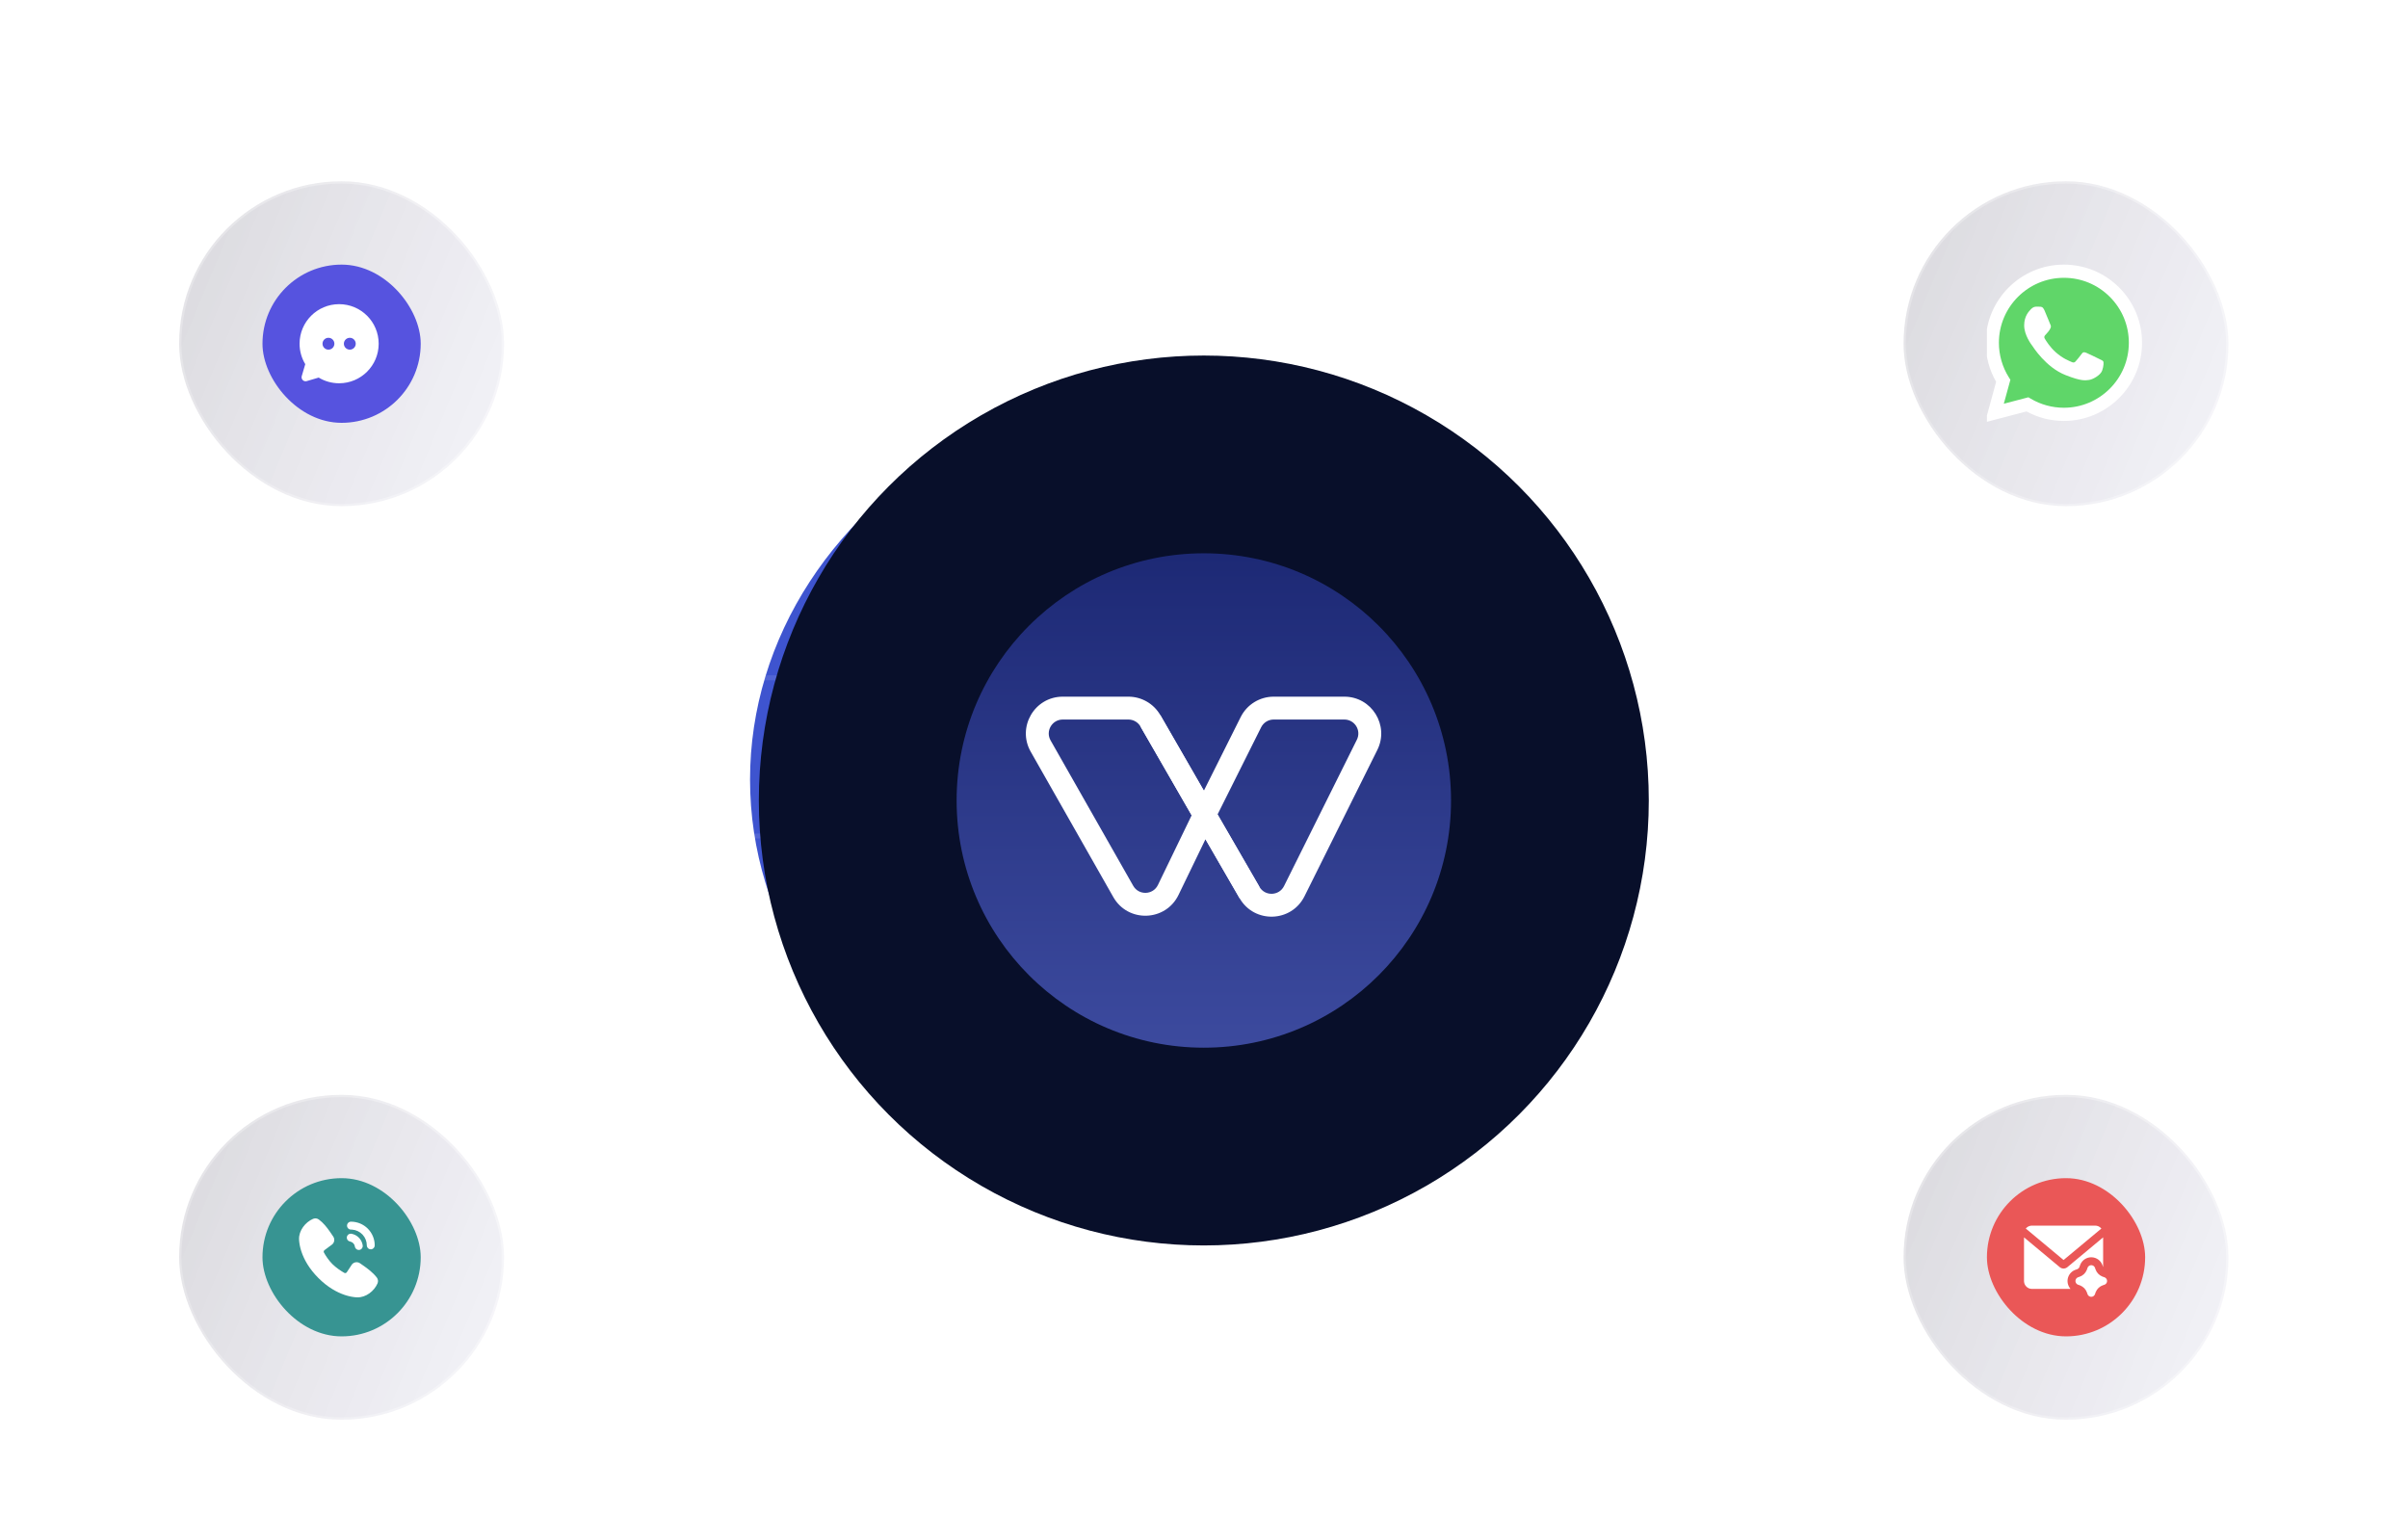 <svg width="564" height="355" viewBox="0 0 564 355" fill="none" xmlns="http://www.w3.org/2000/svg">
<g clip-path="url(#clip0_12711_21378)">
<g filter="url(#filter0_f_12711_21378)">
<ellipse cx="279.896" cy="182.597" rx="104.222" ry="92.642" fill="#3E54CF"/>
</g>
<path d="M490.895 82.758H414.962C413.334 82.758 411.735 83.188 410.325 84.003L313.895 139.759" stroke="url(#paint0_linear_12711_21378)" stroke-width="1.158"/>
<path d="M67.894 82.758H144.282C145.902 82.758 147.495 83.184 148.9 83.991L245.895 139.759" stroke="url(#paint1_linear_12711_21378)" stroke-width="1.158"/>
<path d="M490.895 291.759H414.962C413.334 291.759 411.735 291.329 410.325 290.514L313.895 234.759" stroke="url(#paint2_linear_12711_21378)" stroke-width="1.158"/>
<path d="M67.894 291.759H144.282C145.902 291.759 147.495 291.333 148.9 290.526L245.895 234.759" stroke="url(#paint3_linear_12711_21378)" stroke-width="1.158"/>
<path d="M369.895 158.759H543.895" stroke="url(#paint4_linear_12711_21378)" stroke-width="1.158"/>
<path d="M369.895 195.815H543.895" stroke="url(#paint5_linear_12711_21378)" stroke-width="1.158"/>
<path d="M189.895 158.759H15.895" stroke="url(#paint6_linear_12711_21378)" stroke-width="1.158"/>
<path d="M189.895 195.815H15.895" stroke="url(#paint7_linear_12711_21378)" stroke-width="1.158"/>
<rect x="41.959" y="42.459" width="76.101" height="76.101" rx="38.05" fill="url(#paint8_linear_12711_21378)" fill-opacity="0.42"/>
<rect x="41.959" y="42.459" width="76.101" height="76.101" rx="38.05" stroke="url(#paint9_linear_12711_21378)" stroke-width="1.082"/>
<rect x="61.48" y="61.981" width="37.057" height="37.057" rx="18.528" fill="#5653DF"/>
<path d="M79.43 71.245C84.547 71.245 88.694 75.393 88.694 80.509C88.694 85.626 84.547 89.773 79.43 89.773C77.742 89.776 76.086 89.315 74.642 88.441L71.834 89.268C71.672 89.315 71.501 89.318 71.338 89.277C71.175 89.235 71.027 89.15 70.908 89.032C70.789 88.913 70.704 88.764 70.663 88.601C70.621 88.438 70.624 88.267 70.672 88.106L71.498 85.297C70.625 83.853 70.164 82.197 70.166 80.509C70.166 75.393 74.314 71.245 79.43 71.245ZM76.929 79.12C76.56 79.12 76.207 79.266 75.946 79.527C75.686 79.787 75.539 80.141 75.539 80.509C75.539 80.878 75.686 81.231 75.946 81.492C76.207 81.752 76.56 81.899 76.929 81.899C77.297 81.899 77.651 81.752 77.912 81.492C78.172 81.231 78.319 80.878 78.319 80.509C78.319 80.141 78.172 79.787 77.912 79.527C77.651 79.266 77.297 79.12 76.929 79.12ZM81.931 79.12C81.563 79.12 81.21 79.266 80.949 79.527C80.688 79.787 80.542 80.141 80.542 80.509C80.542 80.878 80.688 81.231 80.949 81.492C81.21 81.752 81.563 81.899 81.931 81.899C82.3 81.899 82.654 81.752 82.914 81.492C83.175 81.231 83.321 80.878 83.321 80.509C83.321 80.141 83.175 79.787 82.914 79.527C82.654 79.266 82.3 79.12 81.931 79.12Z" fill="white"/>
<rect x="41.959" y="256.44" width="76.101" height="76.101" rx="38.05" fill="url(#paint10_linear_12711_21378)" fill-opacity="0.42"/>
<rect x="41.959" y="256.44" width="76.101" height="76.101" rx="38.05" stroke="url(#paint11_linear_12711_21378)" stroke-width="1.082"/>
<rect x="61.48" y="275.962" width="37.057" height="37.057" rx="18.528" fill="#379492"/>
<path d="M74.665 285.639C75.724 286.411 76.549 287.464 77.253 288.472L77.662 289.069L78.049 289.638C78.242 289.921 78.325 290.264 78.281 290.604C78.237 290.943 78.07 291.254 77.812 291.478L76.004 292.821C75.917 292.884 75.855 292.976 75.831 293.081C75.807 293.186 75.822 293.296 75.873 293.391C76.282 294.135 77.01 295.243 77.844 296.077C78.678 296.911 79.839 297.687 80.634 298.143C80.734 298.199 80.852 298.215 80.963 298.187C81.074 298.159 81.17 298.089 81.231 297.993L82.408 296.202C82.624 295.915 82.943 295.722 83.298 295.665C83.653 295.608 84.017 295.69 84.312 295.894L84.927 296.32C86.074 297.116 87.307 298.022 88.251 299.229C88.4 299.421 88.495 299.65 88.526 299.892C88.557 300.134 88.522 300.38 88.426 300.603C87.65 302.413 85.688 303.953 83.647 303.878L83.369 303.863L83.153 303.844L82.914 303.816L82.654 303.781L82.371 303.735L82.223 303.707L81.912 303.64L81.749 303.603L81.41 303.516L81.053 303.414L80.681 303.294C78.971 302.714 76.8 301.574 74.573 299.347C72.346 297.12 71.207 294.95 70.627 293.24L70.507 292.868L70.405 292.511L70.318 292.172L70.246 291.852C70.225 291.751 70.205 291.65 70.187 291.55L70.141 291.267L70.104 291.007L70.077 290.768L70.058 290.552L70.044 290.274C69.969 288.239 71.526 286.263 73.327 285.492C73.544 285.398 73.781 285.362 74.016 285.388C74.25 285.414 74.474 285.501 74.665 285.639ZM82.202 288.969L82.309 288.982C82.984 289.1 83.603 289.43 84.079 289.922C84.554 290.415 84.862 291.046 84.957 291.724C84.991 291.958 84.934 292.197 84.797 292.391C84.661 292.584 84.455 292.718 84.223 292.765C83.99 292.811 83.749 292.767 83.548 292.641C83.347 292.515 83.202 292.317 83.143 292.088L83.122 291.981C83.085 291.715 82.971 291.466 82.795 291.263C82.619 291.061 82.388 290.913 82.131 290.839L81.987 290.807C81.754 290.765 81.546 290.637 81.405 290.447C81.264 290.258 81.201 290.021 81.229 289.787C81.256 289.552 81.372 289.337 81.553 289.185C81.734 289.033 81.966 288.956 82.202 288.969ZM82.209 286.153C83.684 286.153 85.097 286.739 86.14 287.781C87.182 288.824 87.768 290.237 87.768 291.712C87.768 291.948 87.677 292.175 87.515 292.347C87.353 292.518 87.132 292.622 86.896 292.635C86.66 292.649 86.428 292.573 86.247 292.421C86.066 292.27 85.949 292.055 85.921 291.82L85.915 291.712C85.915 290.771 85.557 289.865 84.914 289.179C84.271 288.492 83.391 288.076 82.452 288.014L82.209 288.006C81.964 288.006 81.728 287.908 81.554 287.735C81.38 287.561 81.283 287.325 81.283 287.08C81.283 286.834 81.38 286.598 81.554 286.425C81.728 286.251 81.964 286.153 82.209 286.153Z" fill="white"/>
<g filter="url(#filter1_i_12711_21378)">
<circle cx="281.958" cy="187.5" r="104.222" fill="#080F2A"/>
</g>
<circle cx="281.96" cy="187.5" r="57.901" fill="url(#paint12_linear_12711_21378)"/>
<path fill-rule="evenodd" clip-rule="evenodd" d="M241.413 176.074C238.144 170.321 242.299 163.181 248.916 163.181H264.294C267.38 163.181 270.231 164.828 271.772 167.502L281.97 185.202L290.596 167.951C292.057 165.028 295.046 163.181 298.315 163.181H314.873C321.282 163.181 325.455 169.919 322.599 175.656L305.541 209.928C302.476 216.087 293.788 216.358 290.344 210.402L282.347 196.571L276.032 209.621C273.003 215.879 264.195 216.17 260.76 210.125L241.413 176.074ZM285.178 190.765L295.387 170.347C295.941 169.238 297.075 168.537 298.315 168.537H314.873C317.304 168.537 318.887 171.093 317.804 173.269L300.746 207.541C299.583 209.877 296.288 209.98 294.981 207.721L285.178 190.765ZM279.109 190.966L267.13 170.177C266.546 169.162 265.465 168.537 264.294 168.537H248.916C246.406 168.537 244.83 171.246 246.07 173.428L265.418 207.478C266.721 209.771 270.062 209.661 271.211 207.287L279.109 190.966Z" fill="white"/>
<path d="M271.768 167.502L281.967 185.201L285.174 190.764L294.978 207.72L290.34 210.402L282.344 196.571L279.106 190.965L267.127 170.176L271.768 167.502Z" fill="white"/>
<rect x="445.855" y="42.459" width="76.101" height="76.101" rx="38.05" fill="url(#paint13_linear_12711_21378)" fill-opacity="0.42"/>
<rect x="445.855" y="42.459" width="76.101" height="76.101" rx="38.05" stroke="url(#paint14_linear_12711_21378)" stroke-width="1.082"/>
<g clip-path="url(#clip1_12711_21378)">
<path d="M465.724 80.287C465.723 83.401 466.537 86.441 468.084 89.121L465.576 98.276L474.946 95.819C477.537 97.23 480.44 97.969 483.391 97.969H483.399C493.139 97.969 501.068 90.043 501.072 80.302C501.074 75.581 499.237 71.142 495.9 67.802C492.564 64.463 488.126 62.623 483.398 62.62C473.657 62.62 465.728 70.546 465.724 80.287" fill="url(#paint15_linear_12711_21378)"/>
<path d="M465.091 80.282C465.09 83.507 465.933 86.656 467.535 89.432L464.938 98.915L474.643 96.371C477.317 97.829 480.328 98.597 483.391 98.598H483.399C493.489 98.598 501.703 90.387 501.707 80.296C501.709 75.406 499.806 70.808 496.35 67.348C492.893 63.889 488.297 61.983 483.399 61.981C473.308 61.981 465.095 70.191 465.091 80.282ZM470.871 88.954L470.509 88.379C468.985 85.956 468.181 83.157 468.182 80.283C468.186 71.896 475.011 65.072 483.405 65.072C487.47 65.074 491.29 66.658 494.163 69.533C497.036 72.408 498.617 76.23 498.616 80.295C498.612 88.683 491.786 95.507 483.399 95.507H483.393C480.662 95.506 477.984 94.772 475.648 93.387L475.092 93.057L469.333 94.567L470.871 88.954Z" fill="url(#paint16_linear_12711_21378)"/>
<path d="M478.827 72.631C478.484 71.869 478.123 71.854 477.797 71.841C477.53 71.829 477.225 71.83 476.921 71.83C476.615 71.83 476.12 71.945 475.701 72.402C475.281 72.86 474.1 73.966 474.1 76.217C474.1 78.468 475.739 80.643 475.967 80.948C476.196 81.253 479.132 86.019 483.782 87.853C487.646 89.377 488.432 89.074 489.271 88.997C490.11 88.921 491.977 87.891 492.359 86.823C492.74 85.755 492.74 84.839 492.626 84.648C492.511 84.457 492.206 84.343 491.749 84.114C491.291 83.886 489.042 82.779 488.623 82.626C488.203 82.474 487.899 82.397 487.593 82.856C487.288 83.313 486.412 84.343 486.145 84.648C485.879 84.954 485.612 84.992 485.154 84.763C484.697 84.534 483.223 84.051 481.475 82.493C480.116 81.28 479.197 79.783 478.931 79.325C478.664 78.868 478.902 78.62 479.131 78.392C479.337 78.187 479.589 77.858 479.818 77.591C480.046 77.323 480.122 77.133 480.275 76.828C480.427 76.522 480.351 76.255 480.237 76.026C480.122 75.798 479.233 73.535 478.827 72.631Z" fill="white"/>
</g>
<rect x="445.855" y="256.44" width="76.101" height="76.101" rx="38.05" fill="url(#paint17_linear_12711_21378)" fill-opacity="0.42"/>
<rect x="445.855" y="256.44" width="76.101" height="76.101" rx="38.05" stroke="url(#paint18_linear_12711_21378)" stroke-width="1.082"/>
<rect x="465.377" y="275.962" width="37.057" height="37.057" rx="18.528" fill="#EA5757"/>
<path d="M489.814 296.344C489.987 296.344 490.157 296.392 490.304 296.484C490.451 296.576 490.569 296.707 490.646 296.862L490.69 296.971L490.81 297.321C490.938 297.694 491.142 298.035 491.411 298.322C491.68 298.61 492.007 298.837 492.37 298.988L492.542 299.053L492.892 299.173C493.065 299.232 493.217 299.341 493.329 299.487C493.44 299.632 493.506 299.808 493.517 299.99C493.529 300.173 493.486 300.356 493.395 300.514C493.303 300.673 493.166 300.8 493.001 300.881L492.892 300.926L492.542 301.046C492.169 301.173 491.828 301.378 491.54 301.647C491.253 301.916 491.026 302.243 490.874 302.606L490.809 302.778L490.69 303.128C490.631 303.301 490.522 303.453 490.376 303.564C490.23 303.676 490.055 303.741 489.872 303.753C489.689 303.765 489.507 303.722 489.349 303.63C489.19 303.538 489.062 303.401 488.982 303.237L488.937 303.128L488.817 302.778C488.69 302.405 488.485 302.064 488.216 301.776C487.947 301.489 487.62 301.262 487.257 301.11L487.085 301.045L486.735 300.926C486.562 300.866 486.41 300.757 486.298 300.612C486.187 300.466 486.121 300.291 486.11 300.108C486.098 299.925 486.141 299.743 486.233 299.584C486.324 299.426 486.461 299.298 486.626 299.217L486.735 299.173L487.085 299.052C487.458 298.925 487.799 298.72 488.087 298.452C488.374 298.183 488.601 297.856 488.753 297.492L488.818 297.321L488.937 296.971C489 296.788 489.118 296.629 489.275 296.517C489.432 296.404 489.62 296.344 489.814 296.344ZM492.593 289.829V296.797L492.563 296.722L492.444 296.371C492.261 295.837 491.92 295.371 491.466 295.035C491.012 294.7 490.467 294.51 489.902 294.492C489.338 294.474 488.782 294.629 488.307 294.935C487.833 295.241 487.463 295.684 487.246 296.206L487.183 296.372L487.063 296.722C487.023 296.839 486.96 296.947 486.878 297.039C486.796 297.132 486.696 297.207 486.585 297.26L486.487 297.3L486.136 297.419C485.717 297.562 485.339 297.803 485.033 298.121C484.726 298.439 484.5 298.826 484.373 299.249C484.245 299.673 484.221 300.12 484.301 300.555C484.382 300.989 484.565 301.399 484.835 301.748L484.963 301.902H475.917C475.45 301.902 475 301.726 474.657 301.408C474.314 301.09 474.104 300.654 474.069 300.188L474.064 300.049V289.829L482.439 296.809C482.67 297.001 482.957 297.113 483.257 297.129C483.558 297.144 483.855 297.062 484.104 296.894L484.218 296.809L492.593 289.829ZM490.74 287.079C491.262 287.079 491.734 287.295 492.07 287.643L492.178 287.763L483.329 295.137L474.479 287.763C474.635 287.572 474.827 287.414 475.044 287.297C475.261 287.181 475.5 287.11 475.745 287.087L475.917 287.079H490.74Z" fill="white"/>
</g>
<defs>
<filter id="filter0_f_12711_21378" x="59.871" y="-25.847" width="440.048" height="416.889" filterUnits="userSpaceOnUse" color-interpolation-filters="sRGB">
<feFlood flood-opacity="0" result="BackgroundImageFix"/>
<feBlend mode="normal" in="SourceGraphic" in2="BackgroundImageFix" result="shape"/>
<feGaussianBlur stdDeviation="57.901" result="effect1_foregroundBlur_12711_21378"/>
</filter>
<filter id="filter1_i_12711_21378" x="177.736" y="83.278" width="208.443" height="208.444" filterUnits="userSpaceOnUse" color-interpolation-filters="sRGB">
<feFlood flood-opacity="0" result="BackgroundImageFix"/>
<feBlend mode="normal" in="SourceGraphic" in2="BackgroundImageFix" result="shape"/>
<feColorMatrix in="SourceAlpha" type="matrix" values="0 0 0 0 0 0 0 0 0 0 0 0 0 0 0 0 0 0 127 0" result="hardAlpha"/>
<feMorphology radius="1.158" operator="erode" in="SourceAlpha" result="effect1_innerShadow_12711_21378"/>
<feOffset/>
<feGaussianBlur stdDeviation="4.632"/>
<feComposite in2="hardAlpha" operator="arithmetic" k2="-1" k3="1"/>
<feColorMatrix type="matrix" values="0 0 0 0 0.773 0 0 0 0 0.8 0 0 0 0 0.945 0 0 0 0.25 0"/>
<feBlend mode="normal" in2="shape" result="effect1_innerShadow_12711_21378"/>
</filter>
<linearGradient id="paint0_linear_12711_21378" x1="490.148" y1="82.759" x2="349.531" y2="148.35" gradientUnits="userSpaceOnUse">
<stop offset="0.345" stop-color="white" stop-opacity="0"/>
<stop offset="0.547" stop-color="white" stop-opacity="0.955"/>
<stop offset="0.746" stop-color="white" stop-opacity="0.04"/>
</linearGradient>
<linearGradient id="paint1_linear_12711_21378" x1="68.646" y1="82.759" x2="209.771" y2="148.96" gradientUnits="userSpaceOnUse">
<stop offset="0.345" stop-color="white" stop-opacity="0"/>
<stop offset="0.547" stop-color="white" stop-opacity="0.955"/>
<stop offset="0.746" stop-color="white" stop-opacity="0.04"/>
</linearGradient>
<linearGradient id="paint2_linear_12711_21378" x1="490.148" y1="291.759" x2="349.531" y2="226.167" gradientUnits="userSpaceOnUse">
<stop offset="0.345" stop-color="white" stop-opacity="0"/>
<stop offset="0.547" stop-color="white" stop-opacity="0.955"/>
<stop offset="0.746" stop-color="white" stop-opacity="0.04"/>
</linearGradient>
<linearGradient id="paint3_linear_12711_21378" x1="68.646" y1="291.759" x2="209.771" y2="225.557" gradientUnits="userSpaceOnUse">
<stop offset="0.345" stop-color="white" stop-opacity="0"/>
<stop offset="0.547" stop-color="white" stop-opacity="0.955"/>
<stop offset="0.746" stop-color="white" stop-opacity="0.04"/>
</linearGradient>
<linearGradient id="paint4_linear_12711_21378" x1="369.895" y1="158.759" x2="543.895" y2="158.759" gradientUnits="userSpaceOnUse">
<stop offset="0.112" stop-color="white" stop-opacity="0.1"/>
<stop offset="0.324" stop-color="white"/>
<stop offset="0.691" stop-color="white" stop-opacity="0"/>
</linearGradient>
<linearGradient id="paint5_linear_12711_21378" x1="369.895" y1="195.815" x2="543.895" y2="195.815" gradientUnits="userSpaceOnUse">
<stop offset="0.112" stop-color="white" stop-opacity="0.1"/>
<stop offset="0.324" stop-color="white"/>
<stop offset="0.691" stop-color="white" stop-opacity="0"/>
</linearGradient>
<linearGradient id="paint6_linear_12711_21378" x1="189.895" y1="158.759" x2="15.895" y2="158.759" gradientUnits="userSpaceOnUse">
<stop offset="0.112" stop-color="white" stop-opacity="0.1"/>
<stop offset="0.324" stop-color="white"/>
<stop offset="0.691" stop-color="white" stop-opacity="0"/>
</linearGradient>
<linearGradient id="paint7_linear_12711_21378" x1="189.895" y1="195.815" x2="15.895" y2="195.815" gradientUnits="userSpaceOnUse">
<stop offset="0.112" stop-color="white" stop-opacity="0.1"/>
<stop offset="0.324" stop-color="white"/>
<stop offset="0.691" stop-color="white" stop-opacity="0"/>
</linearGradient>
<linearGradient id="paint8_linear_12711_21378" x1="50.827" y1="37.333" x2="139.498" y2="74.212" gradientUnits="userSpaceOnUse">
<stop stop-color="#524F64" stop-opacity="0.5"/>
<stop offset="1" stop-color="#A6A0CA" stop-opacity="0.3"/>
</linearGradient>
<linearGradient id="paint9_linear_12711_21378" x1="34.173" y1="118.019" x2="143.079" y2="89.054" gradientUnits="userSpaceOnUse">
<stop stop-color="white" stop-opacity="0.2"/>
<stop offset="1" stop-color="white" stop-opacity="0.4"/>
</linearGradient>
<linearGradient id="paint10_linear_12711_21378" x1="50.827" y1="251.315" x2="139.498" y2="288.193" gradientUnits="userSpaceOnUse">
<stop stop-color="#524F64" stop-opacity="0.5"/>
<stop offset="1" stop-color="#A6A0CA" stop-opacity="0.3"/>
</linearGradient>
<linearGradient id="paint11_linear_12711_21378" x1="34.173" y1="332" x2="143.079" y2="303.036" gradientUnits="userSpaceOnUse">
<stop stop-color="white" stop-opacity="0.2"/>
<stop offset="1" stop-color="white" stop-opacity="0.4"/>
</linearGradient>
<linearGradient id="paint12_linear_12711_21378" x1="281.96" y1="129.599" x2="281.96" y2="245.401" gradientUnits="userSpaceOnUse">
<stop stop-color="#1D2975"/>
<stop offset="1" stop-color="#3C4A9E"/>
</linearGradient>
<linearGradient id="paint13_linear_12711_21378" x1="454.724" y1="37.333" x2="543.394" y2="74.212" gradientUnits="userSpaceOnUse">
<stop stop-color="#524F64" stop-opacity="0.5"/>
<stop offset="1" stop-color="#A6A0CA" stop-opacity="0.3"/>
</linearGradient>
<linearGradient id="paint14_linear_12711_21378" x1="438.069" y1="118.019" x2="546.976" y2="89.054" gradientUnits="userSpaceOnUse">
<stop stop-color="white" stop-opacity="0.2"/>
<stop offset="1" stop-color="white" stop-opacity="0.4"/>
</linearGradient>
<linearGradient id="paint15_linear_12711_21378" x1="2240.37" y1="3628.19" x2="2240.37" y2="62.62" gradientUnits="userSpaceOnUse">
<stop stop-color="#1FAF38"/>
<stop offset="1" stop-color="#60D669"/>
</linearGradient>
<linearGradient id="paint16_linear_12711_21378" x1="2303.41" y1="3755.41" x2="2303.41" y2="61.981" gradientUnits="userSpaceOnUse">
<stop stop-color="#F9F9F9"/>
<stop offset="1" stop-color="white"/>
</linearGradient>
<linearGradient id="paint17_linear_12711_21378" x1="454.724" y1="251.315" x2="543.394" y2="288.193" gradientUnits="userSpaceOnUse">
<stop stop-color="#524F64" stop-opacity="0.5"/>
<stop offset="1" stop-color="#A6A0CA" stop-opacity="0.3"/>
</linearGradient>
<linearGradient id="paint18_linear_12711_21378" x1="438.069" y1="332" x2="546.976" y2="303.036" gradientUnits="userSpaceOnUse">
<stop stop-color="white" stop-opacity="0.2"/>
<stop offset="1" stop-color="white" stop-opacity="0.4"/>
</linearGradient>
<clipPath id="clip0_12711_21378">
<rect width="564" height="355" fill="white"/>
</clipPath>
<clipPath id="clip1_12711_21378">
<rect width="37.057" height="37.057" fill="white" transform="translate(465.377 61.981)"/>
</clipPath>
</defs>
</svg>

